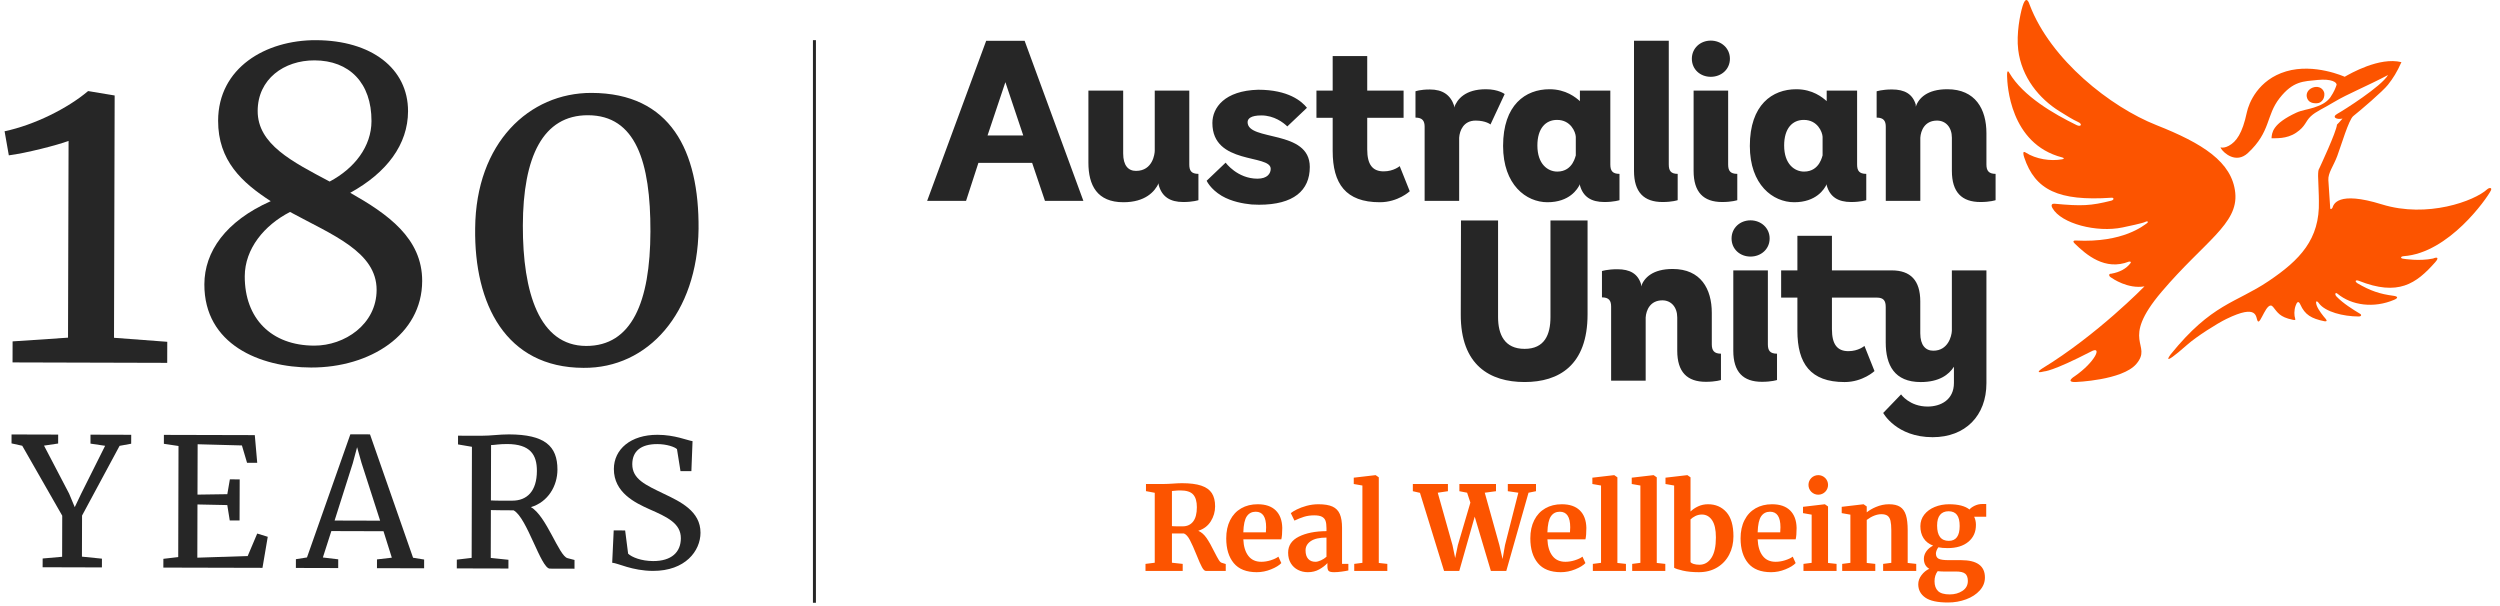 <svg xmlns="http://www.w3.org/2000/svg" xmlns:xlink="http://www.w3.org/1999/xlink" width="235px" height="57px" viewBox="0 0 235 57"><title>Logo - 180 years</title><desc>Created with Sketch.</desc><g id="Symbols" stroke="none" stroke-width="1" fill="none" fill-rule="evenodd"><g id="Main-Navigation---alt-02-180-years" transform="translate(-165, -60)"><g id="Navigation"><g id="Logo---180-years" transform="translate(165, 60)"><path d="M179.323,52.918 L180.126,53.006 L180.126,53.666 L177.014,53.666 L177.014,53.006 L177.783,52.906 L177.783,49.85 C177.783,49.469 177.757,49.171 177.706,48.955 C177.656,48.738 177.561,48.581 177.426,48.481 C177.29,48.383 177.098,48.334 176.85,48.334 C176.431,48.334 175.951,48.512 175.474,48.872 L175.474,52.918 L176.277,53.006 L176.277,53.666 L173.166,53.666 L173.166,53.006 L173.936,52.906 L173.936,48.377 L173.121,48.234 L173.121,47.641 L175.177,47.399 L175.474,47.608 L175.474,48.159 C175.707,47.972 175.987,47.805 176.321,47.663 C176.731,47.486 177.146,47.399 177.563,47.399 C178.011,47.399 178.361,47.481 178.613,47.646 C178.867,47.811 179.048,48.07 179.158,48.421 C179.268,48.773 179.323,49.25 179.323,49.85 L179.323,52.918 Z M171.836,52.918 L172.637,53.006 L172.637,53.666 L169.526,53.666 L169.526,53.006 L170.296,52.906 L170.296,48.377 L169.483,48.234 L169.483,47.641 L171.538,47.399 L171.836,47.608 L171.836,52.918 Z M160.872,52.438 C160.59,52.869 160.213,53.085 159.745,53.085 C159.539,53.085 159.357,53.059 159.194,53.009 C159.053,52.965 158.961,52.908 158.909,52.841 L158.909,48.826 C159.024,48.711 159.17,48.605 159.354,48.512 C159.549,48.416 159.755,48.366 159.976,48.366 C160.371,48.366 160.69,48.543 160.932,48.895 C161.173,49.246 161.295,49.786 161.295,50.519 C161.295,51.368 161.155,52.008 160.872,52.438 L160.872,52.438 Z M160.558,47.399 C160.221,47.399 159.908,47.466 159.618,47.601 C159.338,47.733 159.103,47.895 158.909,48.083 L158.909,44.869 L158.613,44.662 L156.556,44.902 L156.556,45.497 L157.369,45.639 L157.369,53.369 C157.488,53.45 157.759,53.539 158.184,53.639 C158.608,53.736 159.11,53.786 159.69,53.786 C160.342,53.786 160.916,53.639 161.41,53.342 C161.906,53.045 162.285,52.639 162.549,52.126 C162.813,51.613 162.943,51.042 162.943,50.411 C162.943,49.392 162.722,48.636 162.28,48.14 C161.835,47.646 161.263,47.399 160.558,47.399 L160.558,47.399 Z M169.996,45.581 C169.996,45.073 170.408,44.662 170.917,44.662 C171.425,44.662 171.838,45.073 171.838,45.581 C171.838,46.09 171.425,46.502 170.917,46.502 C170.408,46.502 169.996,46.09 169.996,45.581 L169.996,45.581 Z M183.187,50.84 C182.453,50.84 182.088,50.359 182.088,49.401 C182.088,48.953 182.18,48.617 182.367,48.394 C182.554,48.171 182.82,48.058 183.165,48.058 C183.516,48.058 183.779,48.171 183.95,48.394 C184.124,48.617 184.209,48.967 184.209,49.443 C184.209,50.375 183.868,50.84 183.187,50.84 L183.187,50.84 Z M182.143,53.688 C182.295,53.709 182.465,53.721 182.647,53.721 L183.846,53.721 C184.271,53.721 184.566,53.79 184.731,53.93 C184.895,54.069 184.978,54.295 184.978,54.611 C184.978,55.007 184.81,55.316 184.472,55.541 C184.136,55.764 183.736,55.875 183.275,55.875 C182.762,55.875 182.395,55.769 182.175,55.558 C181.956,55.343 181.846,55.036 181.846,54.633 C181.846,54.266 181.944,53.952 182.143,53.688 L182.143,53.688 Z M186.705,47.377 L186.321,47.377 C186.079,47.377 185.844,47.432 185.616,47.541 C185.389,47.651 185.228,47.769 185.132,47.893 C184.715,47.564 184.077,47.399 183.22,47.399 C182.736,47.399 182.287,47.483 181.873,47.651 C181.458,47.821 181.129,48.061 180.884,48.371 C180.637,48.684 180.515,49.047 180.515,49.466 C180.515,49.898 180.613,50.272 180.812,50.587 C181.009,50.903 181.311,51.136 181.714,51.291 C181.457,51.416 181.247,51.589 181.086,51.812 C180.925,52.037 180.844,52.273 180.844,52.522 C180.844,52.954 181.012,53.27 181.35,53.467 C181.064,53.599 180.82,53.8 180.62,54.067 C180.417,54.335 180.316,54.618 180.316,54.92 C180.316,55.446 180.537,55.865 180.976,56.172 C181.415,56.481 182.127,56.635 183.11,56.635 C183.71,56.635 184.278,56.535 184.813,56.338 C185.348,56.139 185.777,55.861 186.099,55.501 C186.422,55.143 186.583,54.736 186.583,54.282 C186.583,53.196 185.837,52.654 184.341,52.654 L183.165,52.654 C182.717,52.654 182.407,52.61 182.235,52.522 C182.064,52.435 181.976,52.27 181.976,52.028 C181.976,51.947 181.997,51.853 182.038,51.747 C182.077,51.64 182.134,51.541 182.208,51.445 C182.443,51.496 182.731,51.522 183.077,51.522 C183.904,51.522 184.557,51.321 185.034,50.922 C185.509,50.522 185.744,49.991 185.737,49.323 C185.737,49.059 185.683,48.809 185.573,48.576 L186.705,48.576 L186.705,47.377 Z M167.341,50.037 L165.219,50.037 C165.242,49.32 165.351,48.817 165.549,48.531 C165.746,48.245 166.025,48.102 166.384,48.102 C167.037,48.102 167.363,48.589 167.363,49.565 C167.363,49.675 167.355,49.833 167.341,50.037 L167.341,50.037 Z M166.571,47.399 C165.984,47.399 165.468,47.526 165.02,47.783 C164.574,48.04 164.228,48.409 163.983,48.895 C163.736,49.378 163.614,49.949 163.614,50.61 C163.614,51.591 163.851,52.366 164.322,52.935 C164.796,53.503 165.516,53.786 166.483,53.786 C166.938,53.786 167.387,53.697 167.83,53.517 C168.274,53.338 168.595,53.141 168.792,52.929 L168.518,52.325 C168.341,52.457 168.101,52.57 167.797,52.666 C167.494,52.76 167.199,52.808 166.912,52.808 C166.384,52.808 165.977,52.623 165.693,52.253 C165.406,51.882 165.249,51.364 165.219,50.697 L168.792,50.697 C168.85,50.462 168.881,50.104 168.881,49.62 C168.866,48.908 168.66,48.361 168.264,47.975 C167.869,47.591 167.303,47.399 166.571,47.399 L166.571,47.399 Z M155.736,52.918 L156.539,53.006 L156.539,53.666 L153.426,53.666 L153.426,53.006 L154.196,52.906 L154.196,45.639 L153.383,45.497 L153.383,44.902 L155.44,44.662 L155.736,44.869 L155.736,52.918 Z M152.035,52.918 L152.838,53.006 L152.838,53.666 L149.727,53.666 L149.727,53.006 L150.497,52.906 L150.497,45.639 L149.682,45.497 L149.682,44.902 L151.738,44.662 L152.035,44.869 L152.035,52.918 Z M147.578,50.037 L145.456,50.037 C145.478,49.32 145.588,48.817 145.787,48.531 C145.984,48.245 146.262,48.102 146.622,48.102 C147.274,48.102 147.6,48.589 147.6,49.565 C147.6,49.675 147.593,49.833 147.578,50.037 L147.578,50.037 Z M146.807,47.399 C146.223,47.399 145.705,47.526 145.259,47.783 C144.811,48.04 144.465,48.409 144.219,48.895 C143.974,49.378 143.851,49.949 143.851,50.61 C143.851,51.591 144.087,52.366 144.561,52.935 C145.032,53.503 145.753,53.786 146.72,53.786 C147.175,53.786 147.624,53.697 148.068,53.517 C148.511,53.338 148.831,53.141 149.03,52.929 L148.754,52.325 C148.579,52.457 148.339,52.57 148.034,52.666 C147.73,52.76 147.435,52.808 147.149,52.808 C146.622,52.808 146.214,52.623 145.929,52.253 C145.643,51.882 145.485,51.364 145.456,50.697 L149.03,50.697 C149.089,50.462 149.118,50.104 149.118,49.62 C149.102,48.908 148.898,48.361 148.502,47.975 C148.106,47.591 147.542,47.399 146.807,47.399 L146.807,47.399 Z M144.384,46.174 L143.681,46.315 L141.592,53.666 L140.141,53.666 L138.623,48.565 L137.172,53.666 L135.741,53.666 L133.477,46.327 L132.807,46.174 L132.807,45.497 L136.105,45.497 L136.105,46.174 L135.148,46.315 L136.534,51.241 L136.786,52.453 L137.04,51.241 L138.216,47.245 L137.908,46.315 L137.182,46.174 L137.182,45.497 L140.624,45.497 L140.624,46.174 L139.568,46.315 L140.942,51.241 L141.24,52.551 L141.47,51.241 L142.724,46.315 L141.734,46.174 L141.734,45.497 L144.384,45.497 L144.384,46.174 Z M129.606,52.918 L130.409,53.006 L130.409,53.666 L127.298,53.666 L127.298,53.006 L128.066,52.906 L128.066,45.639 L127.253,45.497 L127.253,44.902 L129.31,44.662 L129.606,44.869 L129.606,52.918 Z M124.689,52.335 C124.543,52.467 124.37,52.579 124.173,52.671 C123.974,52.762 123.799,52.808 123.645,52.808 C123.358,52.808 123.134,52.718 122.969,52.534 C122.804,52.351 122.722,52.083 122.722,51.731 C122.722,51.378 122.883,51.092 123.211,50.867 C123.537,50.644 124.029,50.532 124.689,50.532 L124.689,52.335 Z M126.152,49.62 C126.152,49.076 126.082,48.644 125.943,48.322 C125.804,47.999 125.574,47.766 125.255,47.618 C124.936,47.473 124.495,47.399 123.931,47.399 C123.55,47.399 123.18,47.449 122.82,47.546 C122.461,47.646 122.151,47.761 121.892,47.893 C121.631,48.025 121.446,48.14 121.336,48.234 L121.677,48.937 C121.984,48.792 122.281,48.672 122.568,48.581 C122.854,48.49 123.176,48.443 123.535,48.443 C123.85,48.443 124.091,48.485 124.255,48.57 C124.42,48.654 124.533,48.78 124.597,48.949 C124.658,49.118 124.689,49.352 124.689,49.653 L124.689,49.927 C123.626,49.934 122.76,50.107 122.089,50.445 C121.418,50.781 121.084,51.284 121.084,51.951 C121.084,52.339 121.168,52.671 121.336,52.946 C121.504,53.22 121.729,53.429 122.012,53.572 C122.295,53.716 122.604,53.786 122.941,53.786 C123.338,53.786 123.693,53.699 124.008,53.522 C124.322,53.347 124.579,53.15 124.777,52.929 L124.777,53.225 C124.777,53.453 124.82,53.604 124.904,53.676 C124.988,53.75 125.154,53.786 125.404,53.786 C125.608,53.786 125.847,53.769 126.12,53.731 C126.389,53.695 126.598,53.657 126.746,53.621 L126.746,53.006 L126.152,53.006 L126.152,49.62 Z M118.993,50.037 L116.872,50.037 C116.894,49.32 117.004,48.817 117.201,48.531 C117.398,48.245 117.678,48.102 118.036,48.102 C118.69,48.102 119.016,48.589 119.016,49.565 C119.016,49.675 119.007,49.833 118.993,50.037 L118.993,50.037 Z M118.223,47.399 C117.637,47.399 117.12,47.526 116.674,47.783 C116.227,48.04 115.88,48.409 115.633,48.895 C115.388,49.378 115.266,49.949 115.266,50.61 C115.266,51.591 115.503,52.366 115.975,52.935 C116.448,53.503 117.168,53.786 118.136,53.786 C118.59,53.786 119.04,53.697 119.482,53.517 C119.926,53.338 120.247,53.141 120.444,52.929 L120.17,52.325 C119.993,52.457 119.753,52.57 119.449,52.666 C119.146,52.76 118.851,52.808 118.564,52.808 C118.036,52.808 117.63,52.623 117.345,52.253 C117.059,51.882 116.901,51.364 116.872,50.697 L120.444,50.697 C120.503,50.462 120.533,50.104 120.533,49.62 C120.518,48.908 120.312,48.361 119.916,47.975 C119.521,47.591 118.957,47.399 118.223,47.399 L118.223,47.399 Z M112.152,49.027 C111.918,49.327 111.591,49.476 111.174,49.476 L110.8,49.476 C110.462,49.476 110.251,49.469 110.162,49.455 L110.162,46.155 C110.207,46.155 110.299,46.147 110.443,46.128 C110.586,46.111 110.759,46.101 110.965,46.101 C111.529,46.101 111.927,46.229 112.158,46.487 C112.388,46.742 112.505,47.138 112.505,47.673 C112.505,48.275 112.387,48.725 112.152,49.027 L112.152,49.027 Z M114.566,52.639 C114.467,52.481 114.326,52.222 114.143,51.862 C113.886,51.335 113.644,50.906 113.417,50.575 C113.189,50.246 112.929,50.02 112.637,49.894 C113.148,49.733 113.541,49.437 113.814,49.004 C114.083,48.572 114.22,48.102 114.22,47.596 C114.22,47.083 114.117,46.67 113.911,46.354 C113.705,46.039 113.376,45.804 112.922,45.651 C112.467,45.497 111.862,45.42 111.107,45.42 C110.858,45.42 110.543,45.435 110.162,45.464 C110.075,45.471 109.946,45.478 109.778,45.485 C109.608,45.493 109.454,45.497 109.316,45.497 L107.721,45.497 L107.721,46.167 L108.546,46.322 L108.546,52.896 L107.677,53.006 L107.677,53.666 L111.174,53.666 L111.174,53.006 L110.162,52.896 L110.162,50.147 L111.294,50.147 C111.493,50.229 111.68,50.436 111.855,50.774 C112.031,51.11 112.241,51.58 112.483,52.182 C112.687,52.695 112.853,53.071 112.983,53.309 C113.11,53.546 113.234,53.666 113.35,53.666 L115.22,53.666 L115.22,53.018 L114.856,52.906 C114.762,52.886 114.664,52.795 114.566,52.639 L114.566,52.639 Z" id="Fill-111" fill="#FC5400"></path><path d="M233.79,17.799 C232.602,18.887 228.175,20.538 223.894,19.211 C219.697,17.907 219.351,19.237 219.256,19.52 C219.176,19.681 219.03,19.713 219.037,19.515 C219.009,19.216 218.903,17.566 218.865,16.923 C218.828,16.254 219.346,15.613 219.701,14.666 C220.057,13.721 220.781,11.248 221.208,10.911 C221.862,10.395 223.988,8.579 224.467,7.97 C224.947,7.358 225.311,6.793 225.733,5.843 C223.669,5.327 220.913,6.927 220.4,7.217 C220.4,7.217 217.56,5.922 214.905,6.706 C212.248,7.491 211.382,9.713 211.204,10.562 C210.782,12.551 210.211,13.323 209.508,13.704 C208.81,14.084 208.585,13.659 208.808,14.006 C209.029,14.354 210.177,15.434 211.307,14.379 C213.463,12.376 212.993,10.875 214.272,9.237 C215.553,7.6 216.529,7.654 217.845,7.517 C219.157,7.38 219.718,7.747 219.63,8.003 C219.541,8.256 219.425,8.599 219.054,9.148 C218.932,9.328 218.689,9.546 218.505,9.663 C218.325,9.781 218.076,9.92 217.51,10.109 C216.95,10.292 216.353,10.363 215.86,10.589 C213.59,11.64 213.56,12.483 213.523,12.999 C213.898,12.976 214.924,13.091 215.835,12.477 C216.744,11.863 216.691,11.421 217.21,10.935 C217.732,10.452 218.305,10.255 219.457,9.558 C220.61,8.862 222.489,8.1 224.476,7.052 C223.86,8.123 220.28,10.38 219.718,10.692 C219.154,11.002 219.62,11.273 220.196,11.148 C220.011,11.383 219.678,11.711 219.678,11.711 C219.61,12.429 218.088,15.662 218.023,15.81 C217.956,15.954 217.848,15.956 217.932,17.403 C217.968,18.029 217.975,18.904 217.975,18.904 C218.071,22.489 216.198,24.442 213.224,26.439 C210.158,28.5 207.902,28.531 204.033,33.325 C204.033,33.325 202.961,34.729 205.613,32.393 C206.498,31.613 208.412,30.406 209.273,29.985 C212.3,28.51 212.012,29.841 212.224,30.181 C212.478,30.593 213.092,28.135 213.67,28.852 C214.089,29.368 214.295,29.805 215.49,30.052 C215.715,30.1 215.806,30.107 215.744,29.937 C215.65,29.678 215.634,29.176 215.783,28.751 C215.905,28.402 216.049,28.219 216.236,28.632 C216.658,29.577 217.257,29.946 218.497,30.198 C218.72,30.243 218.754,30.131 218.62,29.98 C218.387,29.714 217.934,29.152 217.781,28.745 C217.617,28.299 217.759,28.185 217.999,28.531 C218.591,29.313 220.248,29.745 221.713,29.75 C221.958,29.75 222.026,29.605 221.838,29.491 C221.169,29.087 220.27,28.533 219.637,27.878 C219.438,27.67 219.519,27.442 219.713,27.601 C221.068,28.727 223.157,28.991 225.06,28.178 C225.474,28.003 225.385,27.857 224.99,27.805 C223.712,27.639 222.796,27.334 221.591,26.622 C221.296,26.413 221.457,26.288 221.726,26.394 C225.427,27.866 227.113,26.682 228.907,24.653 C229.276,24.238 229.137,24.123 228.702,24.303 C227.426,24.571 225.966,24.329 225.966,24.329 C225.585,24.3 225.64,24.103 225.952,24.079 C230.194,23.778 233.763,18.657 234.137,17.916 C234.286,17.619 234,17.614 233.79,17.799 M217.483,9.694 C217.691,9.719 217.919,9.719 218.071,9.634 C218.224,9.548 218.339,9.412 218.399,9.289 C218.459,9.167 218.55,8.874 218.447,8.625 C218.27,8.193 217.8,8.071 217.368,8.246 C216.936,8.423 216.708,8.833 216.884,9.261 C217.006,9.56 217.277,9.67 217.483,9.694 M203.201,27.418 C199.183,32.14 202.414,32.335 200.809,34.217 C199.491,35.753 195.102,35.911 195.102,35.911 C194.087,35.932 195.018,35.369 195.018,35.369 C196.963,34.025 197.673,32.429 196.538,33.054 C192.902,34.93 192.151,34.913 192.151,34.913 C191.127,35.177 191.953,34.645 191.953,34.645 C197.126,31.498 201.582,26.919 201.582,26.919 C200.026,27.185 198.593,26.195 198.392,26.054 C198.195,25.909 198.231,25.711 198.46,25.728 C199.279,25.583 199.867,25.247 200.249,24.759 C200.416,24.55 200.119,24.591 200.119,24.591 C197.879,25.476 196.112,23.955 195.02,22.888 C194.764,22.64 194.991,22.597 195.137,22.609 C199.613,22.842 201.534,21.158 201.779,21.008 C201.995,20.876 201.896,20.731 201.652,20.859 C201.417,20.984 200.038,21.269 199.515,21.381 C197.099,21.887 193.751,21.024 192.931,19.563 C192.749,19.242 192.91,19.129 193.116,19.149 C195.694,19.394 196.548,19.341 198.448,18.866 C198.757,18.789 198.725,18.544 198.445,18.588 C193.517,18.918 191.295,17.873 190.272,14.784 C190.182,14.512 190.111,14.141 190.403,14.335 C191.398,14.971 192.742,15.165 193.835,14.976 C194.046,14.942 194.046,14.849 193.84,14.796 C188.918,13.525 188.683,7.931 188.665,7.147 C188.647,6.365 188.88,6.857 188.88,6.857 C190.173,9.051 193.063,10.712 195.203,11.759 C195.61,11.958 195.78,11.666 195.356,11.476 C194.823,11.234 194.238,10.863 193.566,10.443 C191.713,9.287 190.025,7.289 189.71,4.668 C189.535,3.197 189.871,1.389 190.125,0.569 C190.369,-0.221 190.607,-0.122 190.792,0.461 C192.758,5.627 198.395,10.059 202.709,11.764 C207.022,13.47 209.825,15.215 210.115,18.132 C210.405,21.048 207.216,22.7 203.201,27.418" id="Fill-113" fill="#FC5400"></path><path d="M117.274,11.482 C117.274,11.153 117.58,10.85 118.564,10.85 C119.775,10.85 120.648,11.532 121.007,11.884 L122.854,10.133 C122.365,9.517 121.103,8.435 118.273,8.435 C115.103,8.52 113.964,10.126 113.964,11.566 C113.964,15.523 119.446,14.47 119.446,15.868 C119.446,16.298 119.144,16.796 118.199,16.796 C116.307,16.796 115.209,15.29 115.209,15.29 L113.426,16.99 C113.426,16.99 113.765,17.768 114.846,18.412 C115.775,18.955 116.861,19.142 117.647,19.221 C117.87,19.238 118.105,19.245 118.35,19.245 C121.597,19.245 123.121,17.911 123.121,15.696 C123.121,12.141 117.274,13.309 117.274,11.482 L117.274,11.482 Z M163.305,16.343 C162.638,16.343 162.446,16.043 162.446,15.462 L162.446,8.517 L159.199,8.517 L159.199,16.064 C159.199,18.063 160.124,18.99 161.887,18.99 C162.811,18.99 163.305,18.816 163.305,18.816 L163.305,16.343 Z M138.708,11.335 C139.676,11.335 140.106,11.7 140.106,11.7 L141.439,8.841 C141.439,8.841 140.859,8.388 139.676,8.388 C137.721,8.388 136.968,9.335 136.688,10.109 L136.688,9.937 C136.345,8.927 135.613,8.411 134.409,8.411 C133.484,8.411 133.055,8.582 133.055,8.582 L133.055,11.054 C133.721,11.054 133.915,11.378 133.915,11.915 L133.915,18.88 L137.161,18.88 L137.161,12.947 C137.204,12.28 137.57,11.335 138.708,11.335 L138.708,11.335 Z M186.724,15.462 L186.724,12.517 C186.724,10.26 185.691,8.388 183.046,8.388 C181.156,8.388 180.359,9.227 180.081,10.023 L180.081,9.829 C179.779,8.841 179.048,8.409 177.843,8.409 C176.92,8.409 176.404,8.584 176.404,8.584 L176.404,11.055 C177.071,11.055 177.263,11.378 177.263,11.916 L177.263,18.88 L180.51,18.88 L180.51,12.947 C180.552,12.28 180.918,11.335 182.081,11.335 C182.895,11.335 183.477,11.958 183.477,12.947 L183.477,16.064 C183.477,18.063 184.401,18.99 186.164,18.99 C187.089,18.99 187.585,18.816 187.585,18.816 L187.585,16.343 C186.938,16.343 186.724,16.043 186.724,15.462 L186.724,15.462 Z M111.793,15.462 L111.793,8.517 L108.546,8.517 L108.546,14.172 C108.546,14.429 108.375,16.064 106.783,16.064 C106.052,16.064 105.579,15.549 105.579,14.429 L105.579,8.517 L102.31,8.517 L102.31,15.29 C102.31,17.418 103.128,19.01 105.601,19.01 C107.644,19.01 108.546,18.02 108.913,17.225 L108.913,17.376 C109.213,18.494 109.987,18.99 111.232,18.99 C112.138,18.99 112.652,18.816 112.652,18.816 L112.652,16.343 C111.985,16.343 111.793,16.043 111.793,15.462 L111.793,15.462 Z M130.066,16.108 C129.013,16.108 128.519,15.462 128.519,14.043 L128.519,11.076 L131.937,11.076 L131.937,8.517 L128.519,8.517 L128.519,5.27 L125.272,5.27 L125.272,8.517 L123.746,8.517 L123.746,11.076 L125.272,11.076 L125.272,14.194 C125.272,17.268 126.498,19.01 129.701,19.01 C131.421,19.01 132.517,17.978 132.517,17.978 L131.572,15.614 C131.572,15.614 131.013,16.108 130.066,16.108 L130.066,16.108 Z M144.514,13.678 C144.514,15.441 145.502,16.129 146.385,16.129 C147.912,16.129 148.104,14.539 148.125,14.625 L148.125,12.861 C148.104,12.409 147.651,11.271 146.363,11.271 C145.289,11.271 144.514,12.066 144.514,13.678 L144.514,13.678 Z M141.29,13.719 C141.29,9.85 143.396,8.388 145.655,8.388 C147.202,8.388 148.125,9.164 148.512,9.507 L148.512,8.517 L151.371,8.517 L151.371,15.462 C151.371,16.043 151.567,16.343 152.232,16.343 L152.232,18.816 C152.232,18.816 151.716,18.99 150.814,18.99 C149.588,18.99 148.812,18.514 148.512,17.418 L148.512,17.312 C148.298,17.784 147.524,19.01 145.459,19.01 C143.461,19.01 141.29,17.376 141.29,13.719 L141.29,13.719 Z M156.283,18.99 C157.208,18.99 157.702,18.816 157.702,18.816 L157.702,16.343 C157.057,16.343 156.865,16.043 156.865,15.462 L156.865,3.831 L153.596,3.831 L153.596,16.064 C153.596,18.063 154.522,18.99 156.283,18.99 L156.283,18.99 Z M167.71,13.678 C167.71,15.441 168.701,16.129 169.581,16.129 C171.107,16.129 171.301,14.539 171.323,14.625 L171.323,12.861 C171.301,12.409 170.85,11.271 169.56,11.271 C168.485,11.271 167.71,12.066 167.71,13.678 L167.71,13.678 Z M164.485,13.719 C164.485,9.85 166.593,8.388 168.85,8.388 C170.399,8.388 171.323,9.164 171.709,9.507 L171.709,8.517 L174.568,8.517 L174.568,15.462 C174.568,16.043 174.762,16.343 175.429,16.343 L175.429,18.816 C175.429,18.816 174.915,18.99 174.009,18.99 C172.785,18.99 172.011,18.514 171.709,17.418 L171.709,17.312 C171.495,17.784 170.72,19.01 168.656,19.01 C166.656,19.01 164.485,17.376 164.485,13.719 L164.485,13.719 Z M160.813,7.22 C161.799,7.22 162.612,6.524 162.612,5.521 C162.612,4.531 161.799,3.817 160.813,3.817 C159.827,3.817 159.034,4.531 159.034,5.521 C159.034,6.524 159.827,7.22 160.813,7.22 L160.813,7.22 Z M96.185,12.733 L94.506,7.723 L92.829,12.733 L96.185,12.733 Z M96.314,3.833 L101.837,18.88 L98.226,18.88 L97.022,15.312 L91.969,15.312 L90.81,18.88 L87.152,18.88 L92.702,3.833 L96.314,3.833 Z M160.909,32.364 L160.909,29.416 C160.909,27.157 159.878,25.284 157.23,25.284 C155.338,25.284 154.541,26.124 154.263,26.922 L154.263,26.728 C153.961,25.735 153.229,25.308 152.025,25.308 C151.1,25.308 150.584,25.478 150.584,25.478 L150.584,27.953 C151.251,27.953 151.445,28.275 151.445,28.814 L151.445,35.784 L154.693,35.784 L154.693,29.846 C154.735,29.179 155.102,28.232 156.263,28.232 C157.079,28.232 157.661,28.857 157.661,29.846 L157.661,32.966 C157.661,34.968 158.587,35.89 160.35,35.89 C161.276,35.89 161.77,35.721 161.77,35.721 L161.77,33.246 C161.123,33.246 160.909,32.944 160.909,32.364 L160.909,32.364 Z M145.744,29.803 C145.744,31.438 145.205,32.793 143.312,32.793 C141.422,32.793 140.818,31.438 140.818,29.803 L140.818,20.724 L137.333,20.724 L137.312,29.546 C137.29,34.342 140.065,35.911 143.312,35.911 C146.54,35.911 149.231,34.342 149.231,29.546 L149.231,20.724 L145.744,20.724 L145.744,29.803 Z M183.475,31.093 C183.453,31.611 183.108,32.966 181.732,32.966 C181,32.966 180.506,32.45 180.506,31.332 L180.506,28.34 C180.506,26.341 179.58,25.416 177.819,25.416 L172.202,25.416 L172.202,22.166 L168.955,22.166 L168.955,25.416 L167.427,25.416 L167.427,27.975 L168.955,27.975 L168.955,31.093 C168.955,34.17 170.181,35.913 173.387,35.913 C175.107,35.913 176.203,34.88 176.203,34.88 L175.258,32.515 C175.258,32.515 174.699,33.009 173.752,33.009 C172.697,33.009 172.202,32.364 172.202,30.944 L172.202,27.975 L176.421,27.975 C177.066,27.975 177.258,28.277 177.258,28.857 L177.258,32.191 C177.258,34.321 178.076,35.913 180.551,35.913 C182.271,35.913 183.195,35.225 183.669,34.472 L183.669,35.998 C183.669,37.592 182.42,38.216 181.194,38.216 C179.496,38.216 178.7,37.074 178.7,37.074 L177.021,38.816 C177.021,38.816 178.247,41.096 181.669,41.096 C184.744,41.096 186.724,39.075 186.724,36.021 L186.724,25.416 L183.475,25.416 L183.475,31.093 Z M164.547,24.118 C165.533,24.118 166.346,23.42 166.346,22.415 C166.346,21.427 165.533,20.712 164.547,20.712 C163.559,20.712 162.767,21.427 162.767,22.415 C162.767,23.42 163.559,24.118 164.547,24.118 L164.547,24.118 Z M167.039,33.246 L167.039,35.721 C167.039,35.721 166.545,35.89 165.621,35.89 C163.856,35.89 162.93,34.968 162.93,32.966 L162.93,25.416 L166.18,25.416 L166.18,32.364 C166.18,32.944 166.373,33.246 167.039,33.246 L167.039,33.246 Z" id="Fill-117" fill="#262626"></path><polygon id="Fill-119" fill="#262626" points="76.416 56.66 76.697 56.66 76.697 3.775 76.416 3.775"></polygon><path d="M6.446,13.244 C5.394,13.645 2.403,14.405 0.829,14.602 L0.431,12.34 C3.259,11.741 6.372,10.175 8.276,8.565 L8.315,8.565 L10.778,8.975 L10.717,31.752 L15.723,32.129 L15.718,34.108 L1.179,34.067 L1.184,32.09 L6.394,31.74 L6.446,13.244 Z" id="Fill-121" fill="#262626"></path><path d="M30.988,17.067 C33.332,15.822 34.914,13.765 34.92,11.383 C34.931,7.788 32.835,5.683 29.564,5.675 C26.696,5.666 24.228,7.436 24.221,10.426 C24.213,13.575 27.478,15.199 30.988,17.067 M27.264,19.924 C24.837,21.169 23.014,23.385 23.007,25.97 C22.997,29.927 25.494,32.479 29.532,32.489 C32.399,32.498 35.394,30.486 35.402,27.256 C35.411,23.661 31.216,22.075 27.264,19.924 M25.449,18.909 C22.748,17.164 20.493,15.099 20.503,11.343 C20.517,6.376 24.966,3.764 29.691,3.776 C34.9,3.79 38.366,6.426 38.356,10.463 C38.347,13.573 36.361,16.233 32.922,18.122 C36.431,20.111 39.695,22.38 39.685,26.419 C39.671,31.467 34.776,34.563 29.243,34.547 C24.438,34.535 19.194,32.381 19.21,26.726 C19.218,23.658 21.205,20.795 25.449,18.909" id="Fill-123" fill="#262626"></path><path d="M61.14,21.753 C61.158,15.211 59.756,10.844 55.275,10.832 C51.035,10.82 49.165,14.733 49.148,21.195 C49.131,27.495 50.692,32.506 55.095,32.519 C59.374,32.53 61.123,28.416 61.14,21.753 M44.665,21.466 C44.727,13.429 49.747,8.718 55.604,8.733 C63.034,8.754 65.725,14.173 65.665,21.523 C65.562,29.438 60.904,34.635 54.846,34.578 C47.536,34.558 44.565,28.572 44.665,21.466" id="Fill-125" fill="#262626"></path><polygon id="Fill-127" fill="#262626" points="5.85 48.475 2.09 41.9 1.084 41.679 1.085 40.839 5.468 40.851 5.466 41.691 4.138 41.888 6.493 46.394 7.027 47.672 7.635 46.397 9.881 41.904 8.505 41.7 8.507 40.859 12.335 40.87 12.331 41.71 11.241 41.909 7.713 48.463 7.702 52.325 9.582 52.514 9.58 53.337 4.006 53.321 4.01 52.498 5.84 52.337"></polygon><polygon id="Fill-129" fill="#262626" points="16.78 41.923 15.405 41.718 15.406 40.879 23.951 40.901 24.179 43.505 23.222 43.501 22.74 41.872 18.578 41.76 18.564 46.494 21.368 46.453 21.607 45.059 22.531 45.062 22.519 48.923 21.596 48.921 21.365 47.477 18.562 47.419 18.549 52.422 23.284 52.266 24.179 50.153 25.169 50.458 24.673 53.377 15.355 53.353 15.358 52.53 16.753 52.365"></polygon><path d="M33.984,43.515 L33.567,42.036 L33.161,43.546 L31.451,48.931 L35.732,48.943 L33.984,43.515 Z M32.933,40.826 L34.78,40.831 L38.828,52.427 L39.869,52.596 L39.867,53.42 L35.435,53.408 L35.437,52.584 L36.831,52.422 L36.049,49.935 L31.146,49.921 L30.35,52.403 L31.794,52.576 L31.791,53.397 L27.813,53.387 L27.815,52.564 L28.856,52.399 L32.933,40.826 Z" id="Fill-131" fill="#262626"></path><path d="M50.468,44.265 C50.472,42.754 49.854,41.746 47.671,41.739 C46.882,41.737 46.496,41.836 46.16,41.836 L46.146,47.04 C46.633,47.074 47.774,47.061 48.144,47.062 C49.537,47.066 50.463,46.179 50.468,44.265 L50.468,44.265 Z M42.941,52.606 L44.335,52.441 L44.362,41.999 L43.054,41.776 L43.055,40.955 L45.256,40.96 C46.162,40.962 46.918,40.831 47.841,40.833 C51.199,40.842 52.405,41.92 52.4,44.152 C52.394,45.68 51.518,47.189 49.904,47.671 C51.364,48.483 52.545,52.28 53.351,52.467 L54.005,52.637 L54.003,53.458 L51.686,53.451 C50.846,53.45 49.534,48.628 48.276,47.97 C47.772,47.968 46.479,47.965 46.143,47.947 L46.131,52.446 L47.793,52.619 L47.791,53.441 L42.939,53.429 L42.941,52.606 Z" id="Fill-133" fill="#262626"></path><path d="M57.546,52.897 L57.688,49.858 L58.764,49.862 L59.043,52.045 C59.395,52.381 60.283,52.736 61.391,52.74 C63.12,52.745 63.997,51.908 64,50.597 C64.003,49.205 62.746,48.613 61.052,47.87 C59.693,47.261 57.699,46.299 57.704,44.083 C57.709,42.236 59.275,40.864 61.81,40.871 C63.437,40.876 64.612,41.399 65.099,41.468 L64.99,44.287 L63.966,44.286 L63.636,42.219 C63.436,42.017 62.681,41.746 61.791,41.744 C60.228,41.74 59.438,42.426 59.434,43.634 C59.431,45.045 60.688,45.586 62.4,46.414 C63.959,47.157 65.854,48.05 65.847,50.083 C65.842,51.779 64.427,53.673 61.372,53.664 C59.424,53.657 58.083,52.932 57.546,52.897" id="Fill-135" fill="#262626"></path></g></g></g></g></svg>